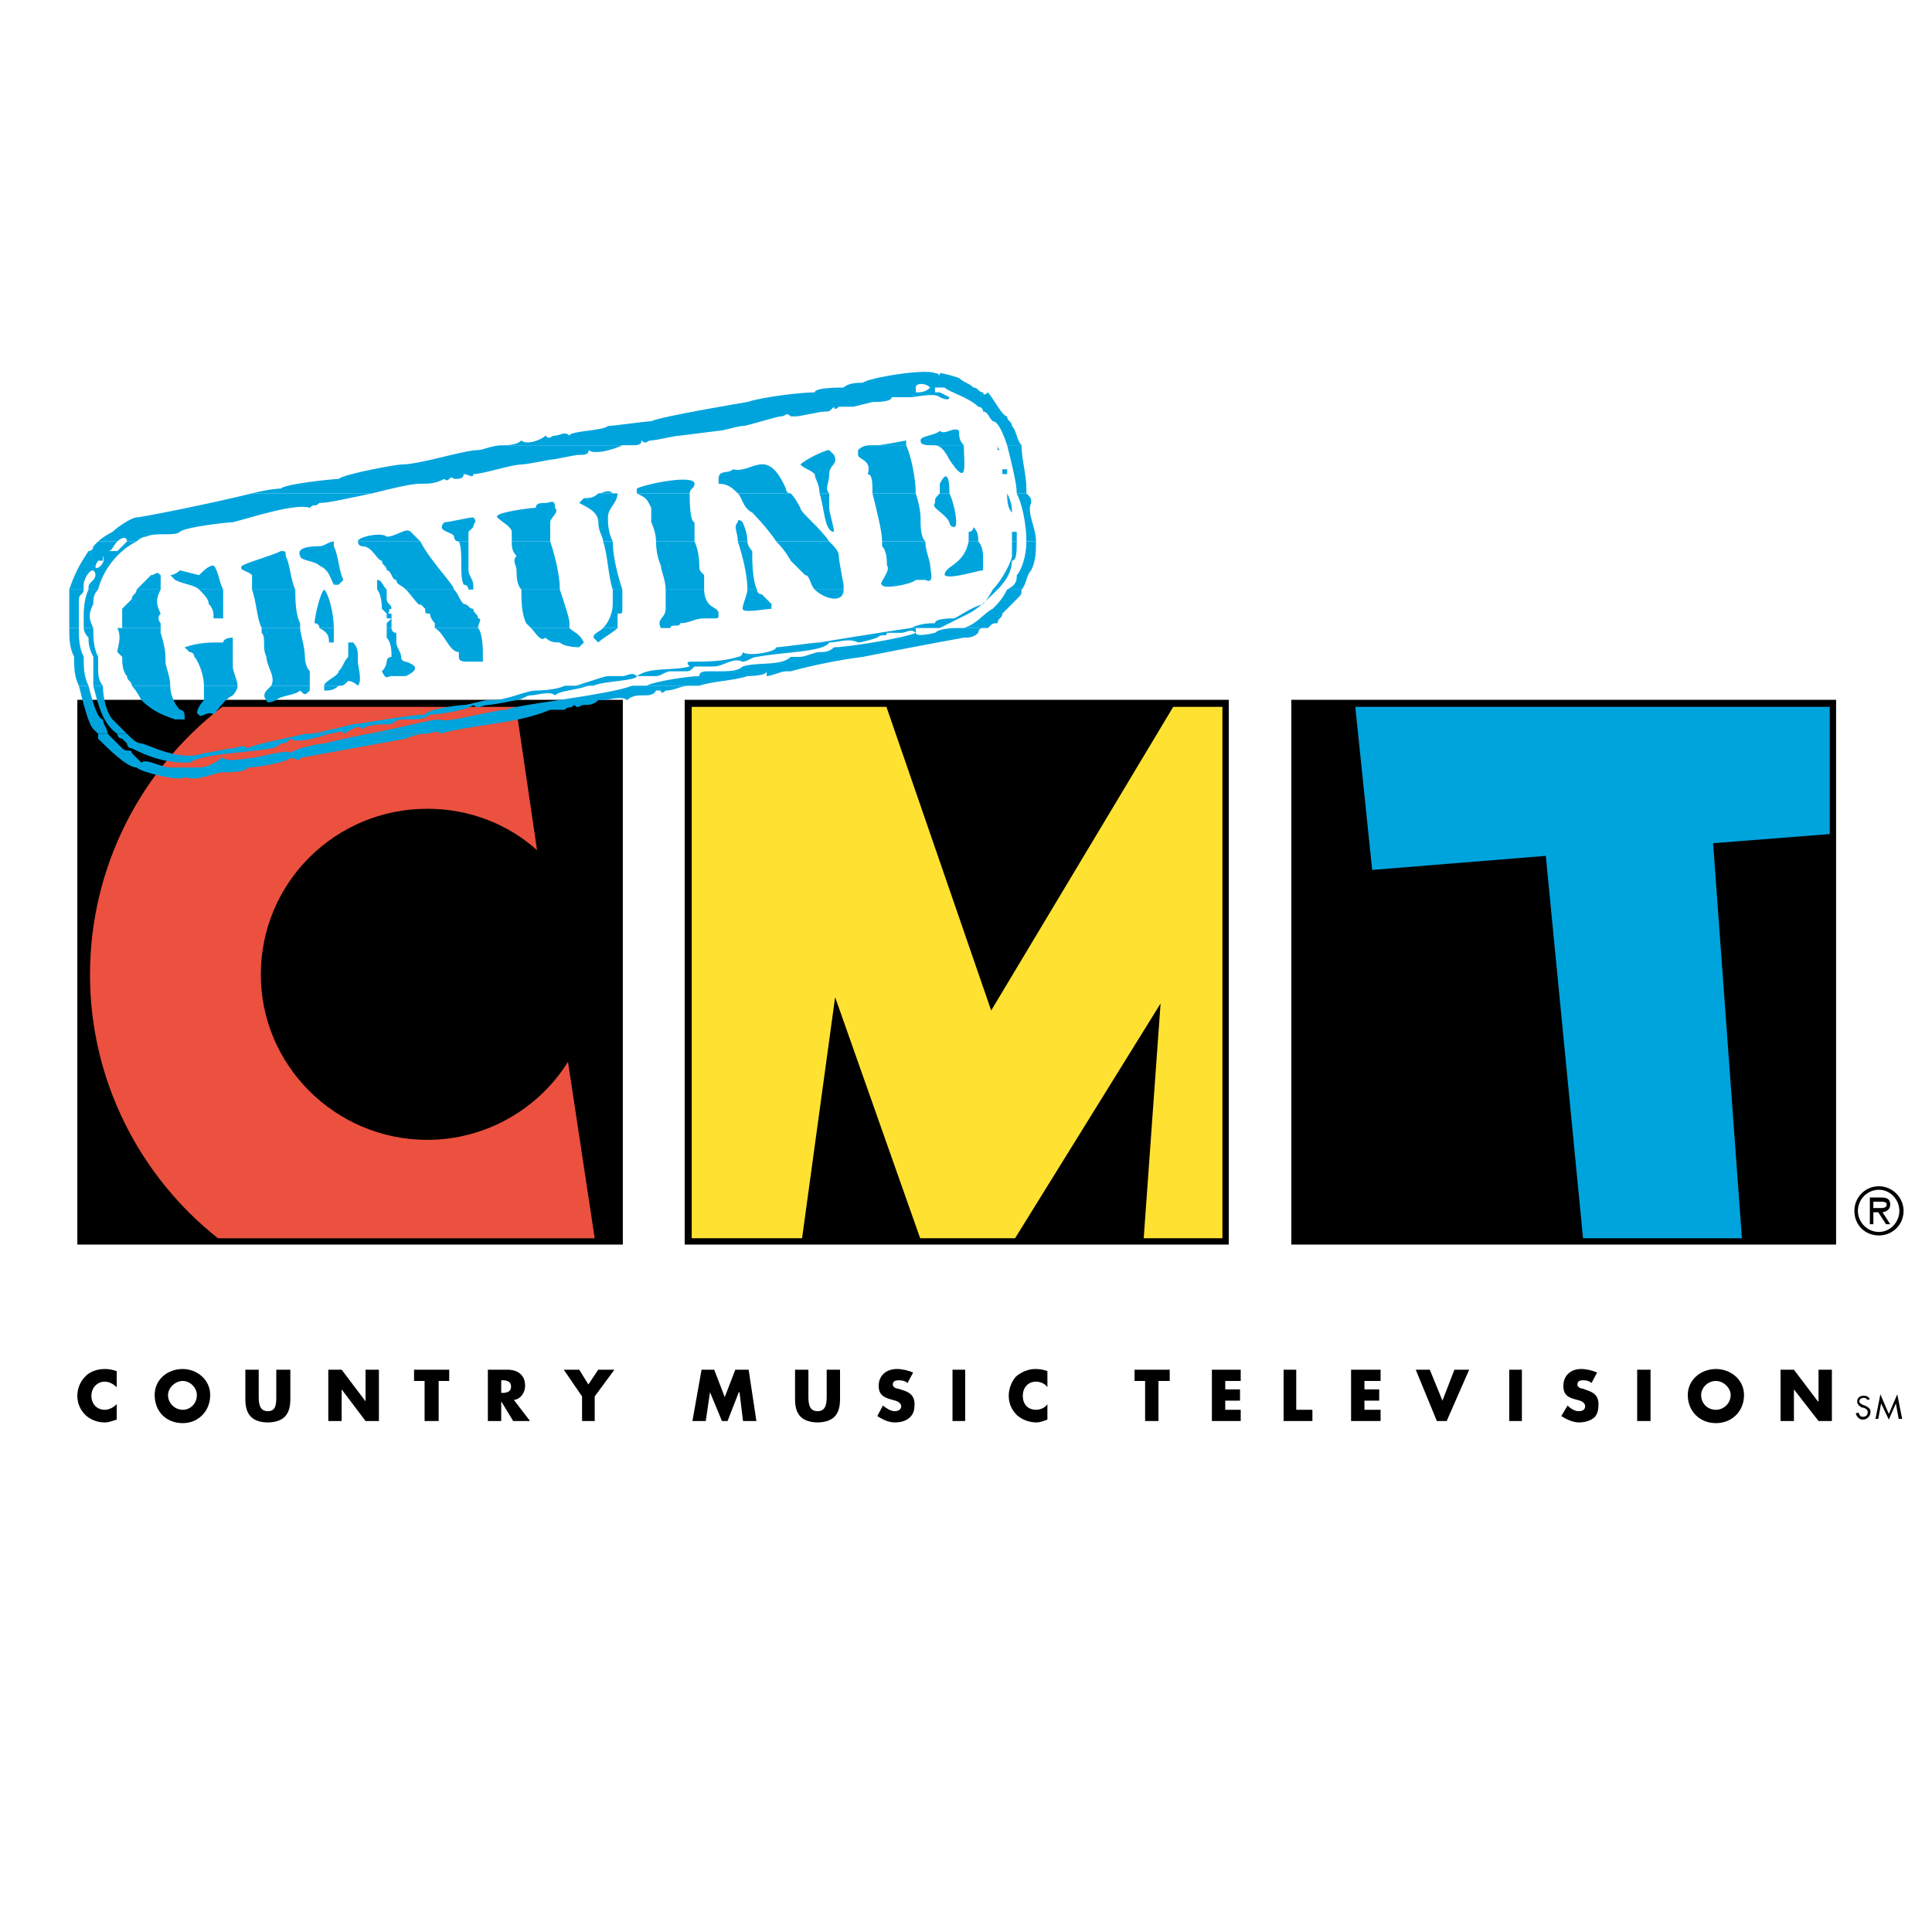 <?xml version="1.0" encoding="utf-8"?>
<!-- Generator: Adobe Illustrator 13.0.0, SVG Export Plug-In . SVG Version: 6.00 Build 14948)  -->
<!DOCTYPE svg PUBLIC "-//W3C//DTD SVG 1.0//EN" "http://www.w3.org/TR/2001/REC-SVG-20010904/DTD/svg10.dtd">
<svg version="1.0" id="Layer_1" xmlns="http://www.w3.org/2000/svg" xmlns:xlink="http://www.w3.org/1999/xlink" x="0px" y="0px"
	 width="192.756px" height="192.756px" viewBox="0 0 192.756 192.756" enable-background="new 0 0 192.756 192.756"
	 xml:space="preserve">
<g>
	<polygon fill-rule="evenodd" clip-rule="evenodd" fill="#FFFFFF" points="0,0 192.756,0 192.756,192.756 0,192.756 0,0 	"/>
	<polygon fill-rule="evenodd" clip-rule="evenodd" points="61.789,69.82 8.137,69.82 7.717,69.82 7.717,70.241 7.717,123.822 
		7.717,124.172 8.137,124.172 61.789,124.172 62.139,124.172 62.139,123.822 62.139,70.241 62.139,69.82 61.789,69.82 	"/>
	<polygon fill-rule="evenodd" clip-rule="evenodd" points="122.313,69.82 68.662,69.82 68.311,69.82 68.311,70.241 68.311,123.822 
		68.311,124.172 68.662,124.172 122.313,124.172 122.594,124.172 122.594,123.822 122.594,70.241 122.594,69.82 122.313,69.82 	"/>
	<polygon fill-rule="evenodd" clip-rule="evenodd" points="182.838,69.82 129.187,69.82 128.836,69.82 128.836,70.241 
		128.836,123.822 128.836,124.172 129.187,124.172 182.838,124.172 183.188,124.172 183.188,123.822 183.188,70.241 183.188,69.82 
		182.838,69.82 	"/>
	<path fill-rule="evenodd" clip-rule="evenodd" fill="#EB513E" d="M56.669,105.938c-2.875,4.629-8.135,7.785-14.026,7.785
		c-9.188,0-16.621-7.434-16.621-16.48c0-9.188,7.434-16.552,16.621-16.552c4.208,0,8.065,1.543,10.941,4.138l-2.104-14.307H22.164
		c-7.995,6.171-13.185,15.85-13.185,26.721c0,10.59,4.979,20.127,12.764,26.299h37.591L56.669,105.938L56.669,105.938z"/>
	<polygon fill-rule="evenodd" clip-rule="evenodd" fill="#FFE231" points="69.012,123.541 80.023,123.541 83.32,99.486 
		91.806,123.541 101.273,123.541 115.791,100.117 114.108,123.541 121.963,123.541 121.963,70.521 117.054,70.521 98.89,100.818 
		88.439,70.521 69.012,70.521 69.012,123.541 	"/>
	<polygon fill-rule="evenodd" clip-rule="evenodd" fill="#00A4DD" points="135.218,70.521 136.901,86.792 154.224,85.389 
		157.94,123.541 173.791,123.541 170.915,84.127 182.558,83.215 182.558,70.521 135.218,70.521 	"/>
	<path fill-rule="evenodd" clip-rule="evenodd" d="M11.644,138.41c-0.351-0.352-0.771-0.562-1.192-0.562
		c-0.772,0-1.333,0.633-1.333,1.404c0,0.84,0.561,1.402,1.333,1.402c0.42,0,0.841-0.211,1.192-0.562v1.543
		c-0.491,0.141-0.771,0.281-1.192,0.281c-0.772,0-1.403-0.281-1.894-0.701c-0.561-0.561-0.842-1.193-0.842-1.963
		c0-0.703,0.281-1.404,0.771-1.895c0.42-0.49,1.192-0.771,1.964-0.771c0.42,0,0.771,0.07,1.192,0.211V138.41L11.644,138.41z"/>
	<path fill-rule="evenodd" clip-rule="evenodd" d="M20.972,139.182c0,1.613-1.192,2.805-2.735,2.805
		c-1.683,0-2.805-1.191-2.805-2.805c0-1.543,1.262-2.596,2.805-2.596C19.639,136.586,20.972,137.639,20.972,139.182L20.972,139.182z
		"/>
	<path fill-rule="evenodd" clip-rule="evenodd" fill="#FFFFFF" d="M16.764,139.182c0,0.84,0.702,1.473,1.473,1.473
		c0.771,0,1.403-0.633,1.403-1.473c0-0.701-0.631-1.402-1.403-1.402C17.465,137.779,16.764,138.48,16.764,139.182L16.764,139.182z"
		/>
	<path fill-rule="evenodd" clip-rule="evenodd" d="M28.967,136.656v2.875c0,0.631-0.07,1.332-0.561,1.824
		c-0.421,0.42-1.122,0.561-1.683,0.561c-0.631,0-1.263-0.141-1.683-0.561c-0.491-0.492-0.561-1.193-0.561-1.824v-2.875h1.333v2.666
		c0,0.699,0.07,1.473,0.912,1.473c0.841,0,0.841-0.773,0.841-1.473v-2.666H28.967L28.967,136.656z"/>
	<polygon fill-rule="evenodd" clip-rule="evenodd" points="32.754,136.656 34.087,136.656 36.471,139.812 36.471,136.656 
		37.804,136.656 37.804,141.775 36.471,141.775 34.087,138.619 34.087,141.775 32.754,141.775 32.754,136.656 	"/>
	<polygon fill-rule="evenodd" clip-rule="evenodd" points="43.765,141.775 42.362,141.775 42.362,137.779 41.31,137.779 
		41.31,136.656 44.817,136.656 44.817,137.779 43.765,137.779 43.765,141.775 	"/>
	<path fill-rule="evenodd" clip-rule="evenodd" d="M52.882,141.775h-1.683l-1.192-1.963v1.963h-1.333v-5.119h1.964
		c0.982,0,1.753,0.49,1.753,1.613c0,0.631-0.421,1.332-1.122,1.402L52.882,141.775L52.882,141.775z"/>
	<path fill-rule="evenodd" clip-rule="evenodd" fill="#FFFFFF" d="M50.007,138.971h0.07c0.42,0,0.911-0.07,0.911-0.631
		s-0.491-0.631-0.911-0.631h-0.07V138.971L50.007,138.971z"/>
	<polygon fill-rule="evenodd" clip-rule="evenodd" points="56.248,136.656 57.792,136.656 58.703,138.129 59.685,136.656 
		61.298,136.656 59.334,139.322 59.334,141.775 58.072,141.775 58.072,139.322 56.248,136.656 	"/>
	<polygon fill-rule="evenodd" clip-rule="evenodd" points="69.994,136.656 71.257,136.656 72.309,139.391 73.361,136.656 
		74.693,136.656 75.465,141.775 74.132,141.775 73.782,138.9 73.711,138.9 72.589,141.775 72.028,141.775 70.836,138.9 
		70.415,141.775 69.083,141.775 69.994,136.656 	"/>
	<path fill-rule="evenodd" clip-rule="evenodd" d="M83.811,136.656v2.875c0,0.631-0.07,1.332-0.561,1.824
		c-0.421,0.42-1.122,0.561-1.683,0.561s-1.263-0.141-1.683-0.561c-0.491-0.492-0.562-1.193-0.562-1.824v-2.875h1.333v2.666
		c0,0.699,0.07,1.473,0.912,1.473s0.912-0.773,0.912-1.473v-2.666H83.811L83.811,136.656z"/>
	<path fill-rule="evenodd" clip-rule="evenodd" d="M90.543,137.988c-0.21-0.209-0.561-0.279-0.912-0.279
		c-0.21,0-0.561,0.07-0.561,0.42c0,0.281,0.351,0.42,0.561,0.42l0.421,0.141c0.702,0.211,1.192,0.562,1.192,1.402
		c0,0.492-0.07,0.982-0.491,1.334c-0.351,0.35-0.912,0.49-1.473,0.49c-0.631,0-1.192-0.281-1.753-0.631l0.561-1.053
		c0.351,0.281,0.771,0.562,1.192,0.562c0.281,0,0.631-0.141,0.631-0.492c0-0.42-0.561-0.561-0.842-0.631
		c-0.771-0.211-1.402-0.42-1.402-1.402c0-1.053,0.771-1.684,1.823-1.684c0.492,0,1.123,0.141,1.614,0.352L90.543,137.988
		L90.543,137.988z"/>
	<polygon fill-rule="evenodd" clip-rule="evenodd" points="96.294,141.775 95.032,141.775 95.032,136.656 96.294,136.656 
		96.294,141.775 	"/>
	<path fill-rule="evenodd" clip-rule="evenodd" d="M104.5,138.41c-0.211-0.352-0.702-0.562-1.122-0.562
		c-0.842,0-1.333,0.633-1.333,1.404c0,0.84,0.491,1.402,1.333,1.402c0.42,0,0.911-0.211,1.122-0.562v1.543
		c-0.421,0.141-0.702,0.281-1.122,0.281c-0.701,0-1.403-0.281-1.894-0.701c-0.562-0.561-0.842-1.193-0.842-1.963
		c0-0.703,0.28-1.404,0.701-1.895c0.561-0.49,1.263-0.771,1.964-0.771c0.421,0,0.841,0.07,1.192,0.211V138.41L104.5,138.41z"/>
	<polygon fill-rule="evenodd" clip-rule="evenodd" points="115.58,141.775 114.248,141.775 114.248,137.779 113.196,137.779 
		113.196,136.656 116.703,136.656 116.703,137.779 115.58,137.779 115.58,141.775 	"/>
	<polygon fill-rule="evenodd" clip-rule="evenodd" points="122.243,137.779 122.243,138.619 123.716,138.619 123.716,139.742 
		122.243,139.742 122.243,140.654 123.786,140.654 123.786,141.775 120.911,141.775 120.911,136.656 123.786,136.656 
		123.786,137.779 122.243,137.779 	"/>
	<polygon fill-rule="evenodd" clip-rule="evenodd" points="129.326,140.654 130.939,140.654 130.939,141.775 128.064,141.775 
		128.064,136.656 129.326,136.656 129.326,140.654 	"/>
	<polygon fill-rule="evenodd" clip-rule="evenodd" points="136.13,137.779 136.13,138.619 137.603,138.619 137.603,139.742 
		136.13,139.742 136.13,140.654 137.742,140.654 137.742,141.775 134.797,141.775 134.797,136.656 137.742,136.656 137.742,137.779 
		136.13,137.779 	"/>
	<polygon fill-rule="evenodd" clip-rule="evenodd" points="143.914,139.742 145.106,136.656 146.579,136.656 144.335,141.775 
		143.354,141.775 141.249,136.656 142.652,136.656 143.914,139.742 	"/>
	<polygon fill-rule="evenodd" clip-rule="evenodd" points="151.839,141.775 150.577,141.775 150.577,136.656 151.839,136.656 
		151.839,141.775 	"/>
	<path fill-rule="evenodd" clip-rule="evenodd" d="M158.782,137.988c-0.21-0.209-0.491-0.279-0.842-0.279
		c-0.28,0-0.561,0.07-0.561,0.42c0,0.281,0.351,0.42,0.561,0.42l0.351,0.141c0.702,0.211,1.192,0.562,1.192,1.402
		c0,0.492-0.07,0.982-0.42,1.334c-0.421,0.35-0.982,0.49-1.544,0.49c-0.561,0-1.191-0.281-1.753-0.631l0.632-1.053
		c0.28,0.281,0.701,0.562,1.121,0.562c0.351,0,0.632-0.141,0.632-0.492c0-0.42-0.491-0.561-0.771-0.631
		c-0.841-0.211-1.403-0.42-1.403-1.402c0-1.053,0.772-1.684,1.754-1.684c0.561,0,1.122,0.141,1.613,0.352L158.782,137.988
		L158.782,137.988z"/>
	<polygon fill-rule="evenodd" clip-rule="evenodd" points="164.674,141.775 163.341,141.775 163.341,136.656 164.674,136.656 
		164.674,141.775 	"/>
	<path fill-rule="evenodd" clip-rule="evenodd" d="M174.001,139.182c0,1.613-1.191,2.805-2.805,2.805s-2.806-1.191-2.806-2.805
		c0-1.543,1.332-2.596,2.806-2.596C172.669,136.586,174.001,137.639,174.001,139.182L174.001,139.182z"/>
	<path fill-rule="evenodd" clip-rule="evenodd" fill="#FFFFFF" d="M169.723,139.182c0,0.84,0.632,1.473,1.474,1.473
		c0.771,0,1.473-0.633,1.473-1.473c0-0.701-0.701-1.402-1.473-1.402C170.354,137.779,169.723,138.48,169.723,139.182
		L169.723,139.182z"/>
	<polygon fill-rule="evenodd" clip-rule="evenodd" points="177.647,136.656 178.98,136.656 181.365,139.812 181.436,139.812 
		181.436,136.656 182.768,136.656 182.768,141.775 181.436,141.775 178.98,138.619 178.98,141.775 177.647,141.775 177.647,136.656 
			"/>
	<path fill-rule="evenodd" clip-rule="evenodd" d="M186.274,139.672c0-0.141-0.141-0.211-0.351-0.211s-0.421,0.141-0.421,0.352
		c0,0.209,0.28,0.279,0.351,0.35l0.211,0.07c0.28,0.141,0.561,0.281,0.561,0.631c0,0.422-0.351,0.771-0.771,0.771
		c-0.351,0-0.631-0.279-0.701-0.631l0.28-0.07c0.07,0.281,0.211,0.422,0.421,0.422c0.28,0,0.491-0.141,0.491-0.492
		c0-0.209-0.211-0.35-0.421-0.42h-0.141c-0.28-0.141-0.49-0.352-0.49-0.631c0-0.352,0.28-0.561,0.631-0.561
		c0.28,0,0.491,0.07,0.631,0.35L186.274,139.672L186.274,139.672z"/>
	<polygon fill-rule="evenodd" clip-rule="evenodd" points="187.607,139.111 188.448,141.074 189.29,139.111 189.781,141.564 
		189.431,141.564 189.15,140.021 188.448,141.635 187.677,140.021 187.396,141.564 187.116,141.564 187.607,139.111 	"/>
	<path fill-rule="evenodd" clip-rule="evenodd" d="M185.012,120.807c0-1.332,1.053-2.455,2.455-2.455
		c1.332,0,2.454,1.123,2.454,2.455c0,1.402-1.122,2.455-2.454,2.455C186.064,123.262,185.012,122.209,185.012,120.807
		L185.012,120.807z"/>
	<path fill-rule="evenodd" clip-rule="evenodd" fill="#FFFFFF" d="M189.5,120.807c0-1.123-0.911-2.104-2.033-2.104
		c-1.192,0-2.104,0.98-2.104,2.104c0,1.121,0.912,2.104,2.104,2.104C188.589,122.91,189.5,121.928,189.5,120.807L189.5,120.807z"/>
	<path fill-rule="evenodd" clip-rule="evenodd" d="M188.589,122.139h-0.421l-0.771-1.191h-0.491v1.191h-0.351v-2.664h1.122
		c0.562,0,0.912,0.139,0.912,0.701c0,0.49-0.351,0.701-0.771,0.771L188.589,122.139L188.589,122.139z"/>
	<path fill-rule="evenodd" clip-rule="evenodd" fill="#FFFFFF" d="M187.396,120.525c0.28,0,0.842,0.07,0.842-0.35
		c0-0.281-0.352-0.281-0.631-0.281h-0.702v0.631H187.396L187.396,120.525z"/>
	<path fill-rule="evenodd" clip-rule="evenodd" fill="#00A4DD" d="M11.709,73.215c0,0.48,0.479,0.48,0.479,0.48l0.48,0.48
		c0,0,0,0.48,0.479,0.48c1.919,0.959,3.359,1.439,5.758,1.439c1.439-0.959,5.758-0.959,8.158-1.439c0,0,0.479,0,0.959-0.48
		c0.479,0,0.479,0,0.96-0.48c0.479,0.48,2.399,0,3.838-0.48h-2.399c-1.919,0.48-4.798,0.96-5.758,1.44c-0.479-0.48-0.959,0-1.439,0
		c-0.48,0-2.399,0.479-2.879,0.479c-2.399,0.959-5.758-0.959-6.238-0.959c-0.479,0-0.959-0.48-1.439-0.96H11.709L11.709,73.215z
		 M36.662,73.215c-2.399,0.48-4.319,0.96-4.319,0.96c-0.48,0-2.879,0.48-3.359,0.959c0-0.479-3.359,0.48-3.839,0.48
		c-0.479,0-2.399,0.479-2.879,0c-0.48,0-0.48,0.479-0.959,0.479c-0.48,0.48-1.44,0.48-1.919,0.48h-0.48c-0.959,0-1.439,0-1.92,0
		c-0.959,0-2.398-0.96-2.879-0.48c-0.479-0.479-0.479-0.479-0.959-0.959c0-0.479-0.479,0-0.96-0.479c0,0-0.479-0.48-0.959-0.96
		c0,0,0,0-0.48-0.48H9.79c0,0.48,0,0.48,0,0.48c0.959,0.96,2.879,2.879,3.839,2.879c0.479,0.479,4.319,1.44,4.798,0.959
		c1.439,0.48,2.879-0.48,3.839-0.48c0.479,0,2.399,0,2.399-0.479c0.96,0,3.838-0.48,4.319-0.96c0.479,0,0.959,0.479,0.959,0
		l10.557-1.919c0,0,0.959-0.48,1.919-0.48H36.662L36.662,73.215z"/>
	<path fill-rule="evenodd" clip-rule="evenodd" fill="#00A4DD" d="M9.31,68.416c0.48,1.919,0.959,3.839,2.399,4.799h0.96
		c-0.48-0.479-0.96-0.959-1.44-1.439s-0.96-1.919-0.96-3.359H9.31L9.31,68.416z M16.987,68.416c0,0.96,0.48,1.919,0.96,2.399
		c0.479,0,0.479,0.48,0.479,0.96h-0.479h-0.48c-1.439-0.48-2.399-0.96-3.359-1.919c0,0-0.479-0.96-0.959-1.44H16.987L16.987,68.416z
		 M23.706,68.416c0,0.48-0.48,0.96-0.48,0.96c-0.96,0.48-1.44,1.439-1.919,1.919c-0.48-0.48-1.44,0.48-1.44,0
		c-0.479,0,0-0.96,0.48-1.439c0-0.48,0-0.96,0-1.44H23.706L23.706,68.416z M30.904,68.416c0,0.48,0,0.48,0,0.48
		c-0.481,0.48-0.481,0.48-0.96,0c-0.48,0.48-1.919,0.48-2.399,0.96c0,0-0.959,0.479-0.959,0c-0.48-0.48,0-0.96,0-0.96l0.48-0.48
		H30.904L30.904,68.416z M33.783,68.416c-0.48,0.48-0.96,0.48-1.439,0.48c0-0.48,0-0.48,0-0.48H33.783L33.783,68.416z
		 M56.336,68.416c-0.96,0.48-2.879,0.48-2.879,0.48c-0.959,0-2.878,0.96-4.318,0.96h-0.48c-0.48,0-1.919,0.479-2.399,0.479
		c-0.48,0-3.839,0.48-3.839,0.96c-1.44,0-6.718,0.96-7.198,0.96l-1.919,0.48c-0.48,0-1.439,0.479-2.879,0.479h2.399
		c0.48,0,1.44-0.479,1.44,0c0.959-0.479,1.44-0.959,1.919-0.479c0.48-0.48,1.919-0.48,2.879-0.48c0.48-0.48,0.959-0.48,1.44-0.48
		h0.479c0.48,0,1.44,0,1.919-0.48c0.96,0,3.839-0.48,4.32-0.96c0.479,0.48,0.959,0,1.439,0s2.879-0.479,2.879-0.479
		c0.48,0,0.96-0.48,1.44-0.48c0.479,0,1.919-0.48,2.399,0c0.48-0.48,1.92-0.48,3.359-0.96H56.336L56.336,68.416z M63.054,68.416
		c-2.399,0.96-11.996,1.919-12.476,2.399c-1.44,0-6.239,1.44-6.718,0.96c-0.96,0-4.319,0.96-7.198,1.439h5.758
		c0.479,0,1.439-0.479,1.439,0c3.359-0.959,7.677-0.959,11.037-2.399c0,0,0.96,0,1.439,0c0.48-0.48,0.48,0,0.96-0.48
		c0.479,0.48,0.479,0,0.96,0c0.479,0,0.959,0,1.439-0.479h0.479c0.479,0,1.919-0.48,2.399,0c0.96-0.96,2.399,0,2.879-0.96h0.479
		c0,0.48,0.481,0,0.481,0c0.959,0,1.439-0.48,2.398-0.48H63.054L63.054,68.416z M9.79,73.215l-0.48-0.479
		c-0.48-0.48-0.959-2.4-1.439-4.319H8.83c0.48,1.919,0.96,3.359,1.439,3.359c0,0.48,0.48,0.96,0.48,1.439H9.79L9.79,73.215z"/>
	<path fill-rule="evenodd" clip-rule="evenodd" fill="#00A4DD" d="M9.31,65.537c0,0.959,0,1.919,0,2.879h0.959
		C9.79,67.937,9.79,66.977,9.79,66.977c0-0.48,0-0.96,0-1.44H9.31L9.31,65.537z M16.508,65.537c0,0.48,0,0.48,0,0.48
		c0,0.479,0.479,1.439,0.479,2.399h-3.838c0-0.479-0.479-0.479-0.479-0.959c-0.48-0.479-0.48-1.439-0.48-1.919H16.508L16.508,65.537
		z M23.226,65.537c0,0.48,0,0.48,0,0.959c0,0.48,0.48,1.44,0.48,1.919h-3.359c0-0.959-0.48-2.399-0.959-2.879H23.226L23.226,65.537z
		 M30.423,65.537c0,0.959,0.481,1.44,0.481,1.44s0,0.959,0,1.439h-3.839c0.479-0.959-0.48-1.919-0.48-2.879l0,0H30.423
		L30.423,65.537z M35.703,65.537v0.48c0,0.479,0.479,1.919,0,2.399c0,0-0.48-0.479-0.96-0.479c-0.48,0.479-0.48,0.479-0.96,0.479
		h-1.439c0-0.479,1.439-0.959,1.439-1.439c0.48-0.48,0.48-0.96,0.96-1.44l0,0H35.703L35.703,65.537z M40.021,65.537
		c0,0.48,0.48,0.48,0.48,0.48c1.44,0.479,0.959,0.96,0,1.439c-0.48,0-0.96,0-1.44,0s-0.48,0.48-0.959-0.479
		c0.479-0.48,0.479-0.96,0.479-0.96c0-0.48,0.48-0.48,0.48-0.48H40.021L40.021,65.537z M48.178,65.537c0,0,0,0,0,0.48
		c-0.479,0-0.959,0-1.439,0c-0.479,0-0.959,0-0.959-0.48H48.178L48.178,65.537z M73.611,65.537c-1.439,0.48-3.359,0.48-4.799,0.48
		c0,0-0.479,0,0,0.479c-1.919,0.48-3.839,0-5.278,0.96c-0.48-0.479-0.96,0-1.44,0s-1.44,0-1.44,0c-0.479,0-2.879,0.959-3.358,0.959
		c0,0-0.479,0-0.96,0h2.399h0.479c0.96-0.479,4.319-0.479,4.319-0.959h0.479c0.479,0,0.479,0,0.959,0c0,0,0,0,0.48,0
		c0.479,0,0.96-0.479,1.44-0.479c0.48,0,0.959,0,1.439,0c0.479,0,0.479,0,0.959-0.48c0.48,0,0.959,0,1.439,0h0.48
		c0.96,0,1.919-0.959,2.879-0.479c0.479,0,0.959-0.48,1.439-0.48H73.611L73.611,65.537z M79.849,65.537c-0.48,0-0.48,0-0.959,0
		c-0.96,0.959-3.36,0.48-4.799,0.959c-0.48,0.48-1.44,0.48-2.4,0.48c-0.479,0-0.959,0-0.959,0c-0.48,0-0.959,0-0.959,0.479
		c-0.96,0-4.319,0.48-5.279,0.959c-0.479,0-0.479,0-0.959,0c-0.48,0-0.48,0-0.48,0h5.758c0.48,0,0.96,0,0.96,0
		c1.439-0.479,3.359-0.479,4.798-0.959c0,0,1.919,0,1.919-0.479v0.479c0.48,0,1.44-0.479,1.919-0.479h0.48
		c0,0,3.358-0.96,7.197-1.44H79.849L79.849,65.537z M7.871,68.416c-0.48-0.959-0.48-1.919-0.48-2.879h0.96
		c0,0.959,0,1.919,0.479,2.879H7.871L7.871,68.416z"/>
	<path fill-rule="evenodd" clip-rule="evenodd" fill="#00A4DD" d="M8.351,62.658c0,0,0,0.48,0.479,0.96c0,0.48,0,0.96,0.48,1.919
		h0.48c-0.48-0.959-0.48-1.919-0.48-2.879H8.351L8.351,62.658z M16.028,62.658v0.48c0,0,0.48,1.439,0.48,2.399h-4.319l-0.479-0.479
		c0-0.48,0.479-1.44,0-2.4c0,0,0,0,0.479,0H16.028L16.028,62.658z M29.944,62.658c0,0.48,0.479,1.92,0.479,2.879h-3.838
		c-0.48-0.959,0-1.919-0.48-2.399v-0.48H29.944L29.944,62.658z M33.303,62.658c0,0.48,0,0.96,0,1.44h-0.48
		c0-0.48,0-0.959-0.959-1.44H33.303L33.303,62.658z M39.061,62.658c0,0,0,0.48,0.48,0.48v0.479v0.48c0,0.48,0.479,0.96,0.479,1.439
		h-0.959l0,0c0-0.479,0-1.439-0.48-1.919c0-0.479,0-0.479,0-0.96l0,0H39.061L39.061,62.658z M47.699,62.658
		c0.479,0.48,0.479,2.4,0.479,2.4c0,0.479,0,0.479,0,0.479h-2.399c0,0,0,0,0-0.479c-0.96,0-1.44-1.919-2.399-2.4H47.699
		L47.699,62.658z M56.816,62.658c0.479,0.48,0.959,0.48,1.439,1.44l-0.48,0.48c0,0-1.439,0-1.919-0.48c-0.48,0-0.96,0-1.439-0.48
		c-0.48,0.48-0.96-0.479-1.44-0.96l0,0H56.816L56.816,62.658z M61.614,62.658c-0.48,0.48-1.439,0.96-1.919,1.44l-0.48-0.48
		c0-0.479,0.48-0.479,0.96-0.96H61.614L61.614,62.658z M66.893,62.658L66.893,62.658c-0.479,0-0.479,0-0.96,0l0,0H66.893
		L66.893,62.658z M90.885,62.658c-3.359,0.48-9.117,1.44-9.117,1.44c-0.48,0-3.839,0.48-4.319,0.48c0,0.48-2.879,0.959-3.359,0.48
		c0,0.479-0.48,0.479-0.48,0.479h1.919c2.4-0.479,6.718-0.479,7.199-1.439c0.959,0,1.919-0.48,2.879,0
		c0.479,0,1.919-0.48,1.919-0.48c0.48-0.479,0.96,0,0.96-0.479c0.48,0,0.96,0,1.439,0c0.48,0,0.959-0.48,1.44,0v-0.48
		c0.96,0,1.439,0,2.399,0H90.885L90.885,62.658z M96.164,62.658c0,0,0,0-0.48,0s-1.919,0-2.399,0.48c0,0-1.919,0.479-1.919,0
		c-0.96,0.479-6.718,1.439-8.158,1.439c-0.479,0.48-0.96,0.48-1.439,0.48c-0.48,0-1.44,0.479-1.919,0.479h6.238
		c4.798-0.959,10.077-1.919,10.077-1.919c0.479,0,0.96,0,1.439-0.479c0,0,0-0.48,0.48-0.48h0.48H96.164L96.164,62.658z
		 M7.391,65.537c-0.479-0.959-0.479-1.919-0.479-2.879h0.959c0,0.96,0,1.92,0.48,2.879H7.391L7.391,65.537z M19.387,65.537
		c0-0.479-0.48-0.479-0.48-0.479l-0.48-0.48c1.439-0.48,2.399-0.48,3.839-0.48c0,0,0-0.48,0.96-0.48c0,0,0,0.96,0,1.919H19.387
		L19.387,65.537z M34.743,65.537c0-0.479,0-0.959,0-1.439h0.479c0.48,0.48,0.48,0.96,0.48,1.439H34.743L34.743,65.537z"/>
	<path fill-rule="evenodd" clip-rule="evenodd" fill="#00A4DD" d="M8.83,58.819c-0.479,0.96-0.479,2.4-0.479,2.4v0.479
		c0,0,0,0.48,0,0.959H9.31c-0.48-0.959-0.48-1.439,0-2.399c0-0.48,0-0.96,0.48-1.44H8.83L8.83,58.819z M16.028,58.819
		c-0.48,0.96-0.48,1.44,0,2.4c-0.48,0.479,0,0.959,0,0.959v0.479h-3.839c0-0.479,0-1.439,0-1.919c0.48-0.479,0.48-0.479,0.96-0.959
		c0-0.48,0.48-0.48,0.48-0.96H16.028L16.028,58.819z M22.266,58.819c0,0.96,0,2.4,0,2.879c-0.48,0-0.48,0-0.959,0
		c0-0.479,0-0.96-0.48-1.439c0-0.48-0.48-0.96-0.96-1.44H22.266L22.266,58.819z M29.464,58.819c0,0.96,0,2.4,0.48,3.359
		c0,0,0,0,0,0.479h-3.839c-0.479-0.959-0.479-2.399-0.96-3.839H29.464L29.464,58.819z M32.343,58.819
		c0.479,0.48,0.959,2.4,0.959,3.839h-1.439c0-0.479-0.48-0.479-0.48-0.479C31.383,61.698,31.863,59.299,32.343,58.819L32.343,58.819
		L32.343,58.819z M38.581,58.819c0,0.48,0,0.48,0,0.96s0.48,0.48,0.48,0.959c-0.48,0,0,0.48-0.48,0.48l-0.479-0.48
		c0,0,0-1.439-0.48-1.919H38.581L38.581,58.819z M45.3,58.819c0.479,0.48,0.479,0.96,0.959,1.44c0.479,0,0.479,0.479,0.96,0.479
		c0,0.48,0.479,0.48,0.479,0.96c0.479,0,0,0.48,0,0.959l0,0H43.38c0,0,0,0,0-0.479c0,0-0.48-0.48-0.48-0.959
		c-0.479,0-0.479,0-0.479-0.48l-0.479-0.479c0,0.479-0.96-0.96-1.44-1.44H45.3L45.3,58.819z M47.219,58.819c0,0,0,0-0.48,0H47.219
		L47.219,58.819z M55.856,58.819c0.479,1.44,0.96,2.879,0.96,3.359c0,0.479,0,0.479,0,0.479h-3.839
		c-0.48-0.479-0.48-0.479-0.48-0.479c-0.48-0.959-0.48-2.399-0.48-3.359H55.856L55.856,58.819z M62.094,58.819
		c0,0.96,0,1.44,0,1.919c0,0.48,0,0.48-0.48,0.48c0,0.479,0,0.959,0,1.439h-1.439c0.479-0.479,0.959-1.439,0.959-2.399
		c0-0.48,0-0.96,0-1.44H62.094L62.094,58.819z M70.251,58.819c0,0.96,0.48,1.44,0.48,1.44c0.48,0.479,0.959,0.479,0.959,0.96l0,0
		c0,0.479,0,0.479-0.479,0.479c0,0-0.48,0-0.96,0c-0.959,0-1.439,0.48-2.399,0.48c0,0.479-0.959,0-0.959,0.479h-0.96
		c-0.479-0.959,0.481-0.959,0.481-1.919c0-0.479,0-0.959,0-1.919H70.251L70.251,58.819z M75.53,58.819c0,0.48,0.48,0.48,0.48,0.48
		c0.479,0.48,0.479,0.48,0.959,0.96v0.479c-0.48,0-2.879,0.48-2.879,0l0,0c0-0.479,0.479-1.439,0.479-1.919H75.53L75.53,58.819z
		 M84.168,58.819c0,1.44-1.92,0.96-2.879,0H84.168L84.168,58.819z M99.043,58.819c-0.479,0.96-0.96,1.44-0.96,1.44l0,0
		c-1.439,0.479-1.919,0.96-2.879,1.439c-0.48,0-1.919,0-1.919,0.48c-0.479,0-1.439,0-2.399,0.479h2.879l0,0
		c0.959-0.479,1.919-0.959,2.879-1.439c0.959-0.48,1.92-1.44,2.88-2.4H99.043L99.043,58.819z M100.482,58.819
		c-0.479,0.96-0.959,1.44-1.439,1.919c-0.96,0.48-1.44,1.44-2.879,1.919h2.399c0.479-0.479,0.479-0.479,0.96-0.479
		c0-0.48,0.479-0.48,0.479-0.959c0.479-0.48,0.96-0.96,1.439-1.44s0.479-0.48,0.479-0.96H100.482L100.482,58.819z M6.911,62.658
		c0-1.439,0-1.919,0-2.879c0,0,0-0.48,0-0.96h1.439c0,0.48-0.48,0.48-0.48,0.96s0,1.44,0,2.879H6.911L6.911,62.658z M38.581,62.658
		c0-0.479,0-0.479,0-0.479l0.48-0.48h-0.48l0,0l0,0v-0.479l0,0h0.48c0,0.479,0,0.959,0,0.959v0.479H38.581L38.581,62.658z"/>
	<path fill-rule="evenodd" clip-rule="evenodd" fill="#00A4DD" d="M12.669,54.021c-0.48,0.48-0.96,0.96-0.96,0.96h-0.48l0,0h-0.48
		c0.48,0,0.48-0.48,0.96-0.96H9.79C9.31,54.5,9.31,54.5,9.31,54.5c0,0.48-0.48,0.48-0.48,0.48c-0.959,1.439-1.439,2.399-1.919,3.838
		h1.439v-0.479c0-0.48,0.479-1.439,0.959-1.439c0.48,0.479,0,0.959,0,0.959c-0.48,0.48-0.48,0.48-0.48,0.959h0.96
		c0.479-1.919,1.919-3.838,3.839-4.798H12.669L12.669,54.021z M41.941,54.021c0.958,1.919,3.359,4.319,3.359,4.798l0,0h-4.799l0,0
		c-0.48-0.479-0.96-0.479-0.96-0.959c-0.48,0-0.48-0.959-0.96-0.959c0-0.48-0.479-0.48-0.479-0.96c-0.48,0-0.959-1.439-1.919-1.439
		c-0.479,0-0.479-0.48-0.479-0.48H41.941L41.941,54.021z M46.739,54.021v0.48c0,0.96,0,1.439,0,2.399c0,0.479,0.48,0.959,0.48,1.439
		v0.479h-0.48c0,0,0-0.479-0.479-0.479c-0.48-0.96,0-3.359-0.48-4.319H46.739L46.739,54.021z M54.896,54.021
		c0.479,1.44,0.96,3.359,0.96,4.798h-3.839c-0.48-0.479-0.48-1.439-0.48-1.919c0-0.48-0.479-0.96,0-1.439
		c-0.479-0.48-0.479-0.96-0.479-1.44H54.896L54.896,54.021z M61.134,54.021c0,1.44,0.48,3.359,0.96,4.798h-0.96
		c-0.48-1.439-0.48-3.358-0.959-4.798H61.134L61.134,54.021z M69.292,54.021c0.48,0.96,0.48,2.399,0.48,2.399
		c0,0.48,0,0.48,0.479,0.959c0,0,0,0.96,0,1.439h-3.838c0-0.959-0.481-1.919-0.481-2.399c0,0-0.479-0.959-0.479-2.399H69.292
		L69.292,54.021z M74.57,54.021c0,0.48,0.48,0.96,0.48,0.96c0,0.959,0,2.879,0.479,3.838H74.57c0-1.439-0.479-3.358-0.959-4.798
		H74.57L74.57,54.021z M82.729,54.021c0.479,0.48,0.959,0.96,0.959,1.44c0,0.479,0.48,2.879,0.48,2.879c0,0.479,0,0.479,0,0.479
		h-2.879l0,0c-0.48-0.479-0.48-1.439-0.96-1.439c-0.479-0.479-0.959-0.959-1.439-1.439c0,0-0.48-0.959-1.44-1.919H82.729
		L82.729,54.021z M92.326,54.021c0,0.96,0.479,1.919,0.479,2.399s0.479,1.919-0.479,1.439c-0.48,0-0.48,0-0.96,0
		c-0.48,0.48-3.359,0.959-3.359,0.48c-0.48,0,0.96-1.439,0.48-1.919c0-0.48,0-1.439-0.48-1.919c0,0,0,0,0-0.48H92.326L92.326,54.021
		z M97.603,54.021c0.48,0.48,0.48,1.44,0.48,1.44l0,0c0,0.479,0,0.959,0,1.439c-0.48,0-3.359,0.959-3.838,0.479
		c0-0.959,1.919-0.959,2.399-3.359H97.603L97.603,54.021z M100.963,54.021c0,0.48,0,0.96,0,1.44c0,0.479-0.96,2.399-1.92,3.358h0.48
		c0.959-0.959,1.439-1.919,1.439-2.879c0.479,0,0.479-0.959,0.479-1.919H100.963L100.963,54.021z M102.402,54.021
		c0,1.44-0.48,2.879-0.96,3.359c0,0.48,0,0.96-0.96,1.439h1.439c0.48-0.479,0.48-1.439,0.96-1.919
		c0.479-0.96,0.479-1.919,0.479-2.879H102.402L102.402,54.021z M13.629,58.819c0.479-0.479,0.96-0.959,1.439-1.439
		c0.479,0,0.479-0.479,0.96,0c0,0.48,0,0.96,0,1.439H13.629L13.629,58.819z M19.867,58.819c-0.479-0.479-1.439-0.479-2.399-0.959
		l-0.48-0.48c0,0,0.48,0,0.96-0.479l1.919,0.479c0.48-0.479,0.96-0.959,1.44-0.959c0.479,0.48,0.479,1.439,0.959,2.399H19.867
		L19.867,58.819z M25.145,58.819c0-0.479,0-1.439,0-1.439c-0.479-0.479-1.439-0.479-0.959-0.959c0.959-0.48,2.879-0.959,3.838-1.439
		c0.479,0,0.479,0,0.479,0.48c0.48,0.959,0.48,2.399,0.96,3.358H25.145L25.145,58.819z M32.343,58.819L32.343,58.819L32.343,58.819
		L32.343,58.819L32.343,58.819z M37.622,58.819v-0.479v-0.48c0.48,0,0.48,0.48,0.959,0.959H37.622L37.622,58.819z M33.303,54.5
		c0.48,0.96,0.48,2.399,0.96,3.359l-0.48,0.48h-0.48c-0.48-0.96-0.48-1.439-1.439-1.919c-0.48-0.48-1.919-0.48-1.919-0.959
		c-0.48-0.96,1.439-0.96,1.919-0.96s0.959-0.48,1.439-0.48V54.5L33.303,54.5z M10.27,55.46c0.48,0.959-1.439,1.919-0.479,0.479
		c0,0,0,0,0.479,0V55.46L10.27,55.46L10.27,55.46z"/>
	<path fill-rule="evenodd" clip-rule="evenodd" fill="#00A4DD" d="M61.614,49.222L61.614,49.222c0,0.96-0.96,1.44-0.96,2.399
		c0,0.48,0,1.439,0.48,2.399h-0.959c0-0.479-0.479-0.96-0.479-1.919c0-0.96-0.96-1.439-1.92-1.919l0.48-0.48
		c0.479,0,0.959,0,1.439-0.479H61.614L61.614,49.222z M68.812,49.222c0,0,0,0,0,0.479c0,0,0,2.4,0.48,2.4v0.479c0,0,0,0.96,0,1.439
		h-3.839c0-0.96-0.48-1.919-0.48-1.919c0-0.48,0-0.96,0-0.96v-0.479c-0.48-0.96-0.48-0.96-1.439-1.44l0,0H68.812L68.812,49.222z
		 M78.89,49.222c0.479,0.479,0.959,1.44,0.959,1.44c0,0.479,1.919,1.919,2.879,3.358H77.45c-0.96-1.439-2.399-2.879-2.399-2.879
		c-0.959-0.479-0.959-1.44-1.439-1.919H78.89L78.89,49.222z M82.729,49.222v0.479l0,0c0,0.48,0,0.96,0,0.96
		c0,0.479,0.479,1.919,0.479,2.398c-0.96,0-0.96-2.398-1.439-3.838H82.729L82.729,49.222z M91.366,49.222
		c0.479,1.44,0.479,2.399,0.479,2.399c0,0.959,0,1.919,0.48,2.399h-4.319c0-0.96-0.48-2.879-0.959-4.798H91.366L91.366,49.222z
		 M94.724,49.222c0.48,0.96,0.96,3.359,0.48,3.359s-0.48-0.479-0.48-0.479c-0.479-0.96-1.919-1.439-1.439-1.919
		c0-0.48,0-0.48,0.48-0.96H94.724L94.724,49.222z M100.482,49.222c0.48,0.96,0.48,1.44,0.48,1.919l0,0
		C100.482,50.662,100.482,49.702,100.482,49.222L100.482,49.222L100.482,49.222L100.482,49.222z M101.442,49.222
		c0.479,0.96,0.96,2.879,0.96,4.798h0.959c0-1.439-0.959-2.879-0.479-3.838c0-0.48,0-0.48-0.479-0.96H101.442L101.442,49.222z
		 M9.79,54.021c0.479-0.479,1.439-0.96,1.439-0.96c0.48-0.479,1.919-1.439,2.399-1.439c0.479,0,7.678-1.439,11.516-2.399h11.997
		c-2.399,0.479-4.319,0.96-5.279,0.96c-0.48,0.48-0.48,0-0.959,0.48c-1.44-0.48-5.759,0.959-7.678,1.439
		c-0.48,0-4.799,0.479-5.278,0.959c-0.48,0.48-2.4,0-3.359,0.48c-0.48,0-0.96,0.479-0.96,0.479h-0.959l0,0
		c0-0.479-0.48-0.479-0.96,0H9.79L9.79,54.021z M35.703,54.021c0-0.479,2.399-0.96,2.878-0.479c0.96,0,1.92-0.96,2.399-0.48
		c0,0,0.48,0.48,0.96,0.96H35.703L35.703,54.021z M45.779,54.021c-0.479,0-0.479-0.479-0.479-0.479c0-0.48-1.92-0.48-0.96-1.439
		c0.48,0,2.399-0.48,2.88-0.48c0.479,0.48,0,0.48,0,0.959l-0.48,0.479c0,0.48,0,0.48,0,0.96H45.779L45.779,54.021z M51.058,54.021
		c0,0,0-0.479,0-0.96c0-0.479-0.959-0.959-1.44-1.439c-0.479-0.48,3.359-0.959,3.839-0.959c0-0.48,0.48-0.48,0.96-0.48
		c0.479,0,0.959-0.48,0.959,0.48c0.48,0.479-0.479,0.959-0.479,1.439c0,0.479,0,0.959,0,1.919H51.058L51.058,54.021z M73.611,54.021
		c0-0.96-0.48-1.439,0-1.919c0-0.48,0.48,0,0.48,0s0.479,0.959,0.479,1.919H73.611L73.611,54.021z M96.644,54.021
		c0-0.479,0-0.479,0-0.96c0.48,0,0.48-0.479,0.48-0.479c0.479,0.479,0.479,0.96,0.479,1.439H96.644L96.644,54.021z M101.442,54.021
		c0-0.479,0-0.96,0-0.96h-0.479c0,0,0,0.48,0,0.96H101.442L101.442,54.021z M100.963,52.102L100.963,52.102L100.963,52.102
		L100.963,52.102C100.963,52.102,101.442,52.102,100.963,52.102L100.963,52.102z"/>
	<path fill-rule="evenodd" clip-rule="evenodd" fill="#00A4DD" d="M90.406,44.423c0.479,0.96,0.96,3.359,0.96,4.799h-4.319
		c0-0.96,0-1.92-0.48-1.92c0.48-1.439-0.959-1.439-0.959-1.919v-0.48c0.479-0.48,0.959-0.48,1.439-0.48H90.406L90.406,44.423z
		 M96.164,44.423c0,1.919,0.479,4.319-1.44,1.439c-0.479-0.959-0.959-1.439-1.439-1.439H96.164L96.164,44.423z M99.523,44.423
		c0,0.48,0.479,0.48,0,0.48l0,0C99.523,44.423,99.523,44.423,99.523,44.423L99.523,44.423L99.523,44.423z M100.482,44.423
		c0.48,1.919,0.96,3.839,0.96,4.799l0,0h0.96v-0.48c0-1.44-0.48-2.879-0.48-4.319H100.482L100.482,44.423z M25.145,49.222
		c1.92-0.48,2.879-0.48,2.879-0.48c0.479-0.48,5.278-0.959,5.758-0.959c0.48-0.48,5.758-1.44,6.238-1.44
		c1.92,0,6.239-1.439,7.678-1.439c0.479,0,1.439-0.48,2.399-0.48h11.996c-0.96,0.48-2.879,0.96-3.359,0.48
		c0,0.48-0.479,0.48-0.96,0.48c-0.479,0-2.399,0.479-2.879,0.479c0,0-2.399,0.48-2.879,0.48c-0.959,0-3.839,0.959-4.798,0.959
		c0,0.48-0.48,0-0.96,0c0,0.48-0.48,0.48-0.959,0.48c-0.48-0.48-0.48,0.479-0.96,0c-0.959,0.479-1.44,0.479-2.398,0.479
		c-0.96,0-2.88,0.48-4.799,0.96H25.145L25.145,49.222z M59.695,49.222c0.479,0,0.959-0.48,1.439,0h0.48H59.695L59.695,49.222z
		 M63.534,49.222L63.534,49.222v-0.48c0.959-0.48,5.758-1.44,5.758-0.48c0,0.48-0.48,0.48-0.48,0.96H63.534L63.534,49.222z
		 M73.611,49.222c-0.48-0.48-0.96-0.96-1.92-0.96v-0.479c0-0.959,0.96-0.48,1.44-0.959c1.919,0.479,3.359-2.4,5.278,1.919
		c0,0,0,0.48,0.48,0.48H73.611L73.611,49.222z M81.769,49.222c0-0.96-0.48-1.439-0.48-1.92c-0.48-0.479-0.96-0.479-1.439-0.959l0,0
		c0.479-0.48,2.399-1.439,2.879-1.439l0.479,0.48c0.479,0.959-0.479,0.959-0.479,1.919l0,0c0,0.96-0.48,1.44,0,1.92H81.769
		L81.769,49.222z M93.765,49.222c0,0,0-0.48,0-0.96c0.959-1.919,0.959,0.48,0.959,0.96l0,0l0,0H93.765L93.765,49.222z
		 M100.482,49.222L100.482,49.222L100.482,49.222L100.482,49.222L100.482,49.222L100.482,49.222z M100.482,47.302c0,0,0,0-0.479,0
		v-0.479h0.479V47.302L100.482,47.302z M100.003,46.343L100.003,46.343c0-0.48,0-0.48,0-0.959
		C100.003,45.383,100.003,45.863,100.003,46.343L100.003,46.343z"/>
	<path fill-rule="evenodd" clip-rule="evenodd" fill="#00A4DD" d="M50.098,44.423c0.48,0,1.439,0,1.919-0.479
		c0.48,0.479,1.919,0,2.4-0.48c0.479,0.48,0.479,0,0.959,0c0.48,0,0.96-0.479,1.44,0c0-0.479,3.358-0.479,3.838-0.96
		c0.48,0,3.839-0.479,4.319-0.479c0.959-0.48,9.597-1.919,9.597-1.919c1.44-0.48,5.279-0.96,6.718-0.96
		c0-0.479,2.399-0.479,2.879-0.479c0.479-0.48,1.439-0.48,1.919-0.48c0.48-0.479,6.239-1.439,7.198-0.959c0.48,0,0.48,0.479,0.48,0
		c0.48,0,1.919,0.479,1.919,0.479c0.48,0.479,0.959,0.479,1.44,0.96c0.479,0,0.479,0.479,0.959,0.479c0,0,0,0.48,0.48,0
		c0.479,0.48,1.439,2.399,1.919,2.399c0,0.48,0.48,0.48,0.48,0.959c0.479,0.48,0.479,1.44,0.959,1.919h-1.439
		c-0.479-1.439-0.959-2.399-1.439-2.399c-0.479-0.48-0.479-0.959-0.96-0.959c0,0,0-0.48-0.48-0.48
		c-0.959-0.959-2.879-1.439-3.358-1.919h-0.48c0,0,0,0-0.48,0v0.479l0,0c0.48,0,0.48,0,0.48,0l0.959,0.48c0,0.48-0.959,0-0.959,0
		c-0.48-0.48-2.399,0-2.879,0c-0.479,0-1.439,0-1.919,0c0,0.48-1.44,0.48-1.919,0.48l-1.92,0.479c-0.479,0-0.959,0-1.439,0
		c0,0-0.479,0.48-0.479,0c-0.479,0.48-0.479,0.48-0.96,0.48c-0.479,0-2.399,0.479-2.879,0.479H78.89c-0.48-0.479-0.48,0-0.96,0
		c-0.48,0-3.359,0.959-3.839,0.959c-0.48,0-1.919,0.48-2.4,0.48l-3.838,0.479c-0.479,0-2.399,0.48-2.879,0.48s-0.48,0.479-0.959,0
		c0,0.479-0.479,0.479-0.96,0.479c0,0-0.479,0-0.959,0H50.098L50.098,44.423z M87.047,44.423c0.479,0,0.479,0,0.479,0
		c0.48,0,2.879-0.479,2.879-0.479c0,0.479,0,0.479,0,0.479H87.047L87.047,44.423z M93.285,44.423c-0.959,0-1.439,0-1.439-0.479
		c0-0.48,1.439-0.48,1.919-0.959c0.48,0.479,1.439-0.48,1.919,0c0,0.479,0,0.959,0.48,1.439H93.285L93.285,44.423z M99.523,44.423
		L99.523,44.423L99.523,44.423L99.523,44.423L99.523,44.423L99.523,44.423z M92.805,38.666L92.805,38.666
		c-0.479,0.479-0.96,0.479-1.439,0.479v-0.479C91.366,38.185,92.326,38.185,92.805,38.666L92.805,38.666z"/>
</g>
</svg>
